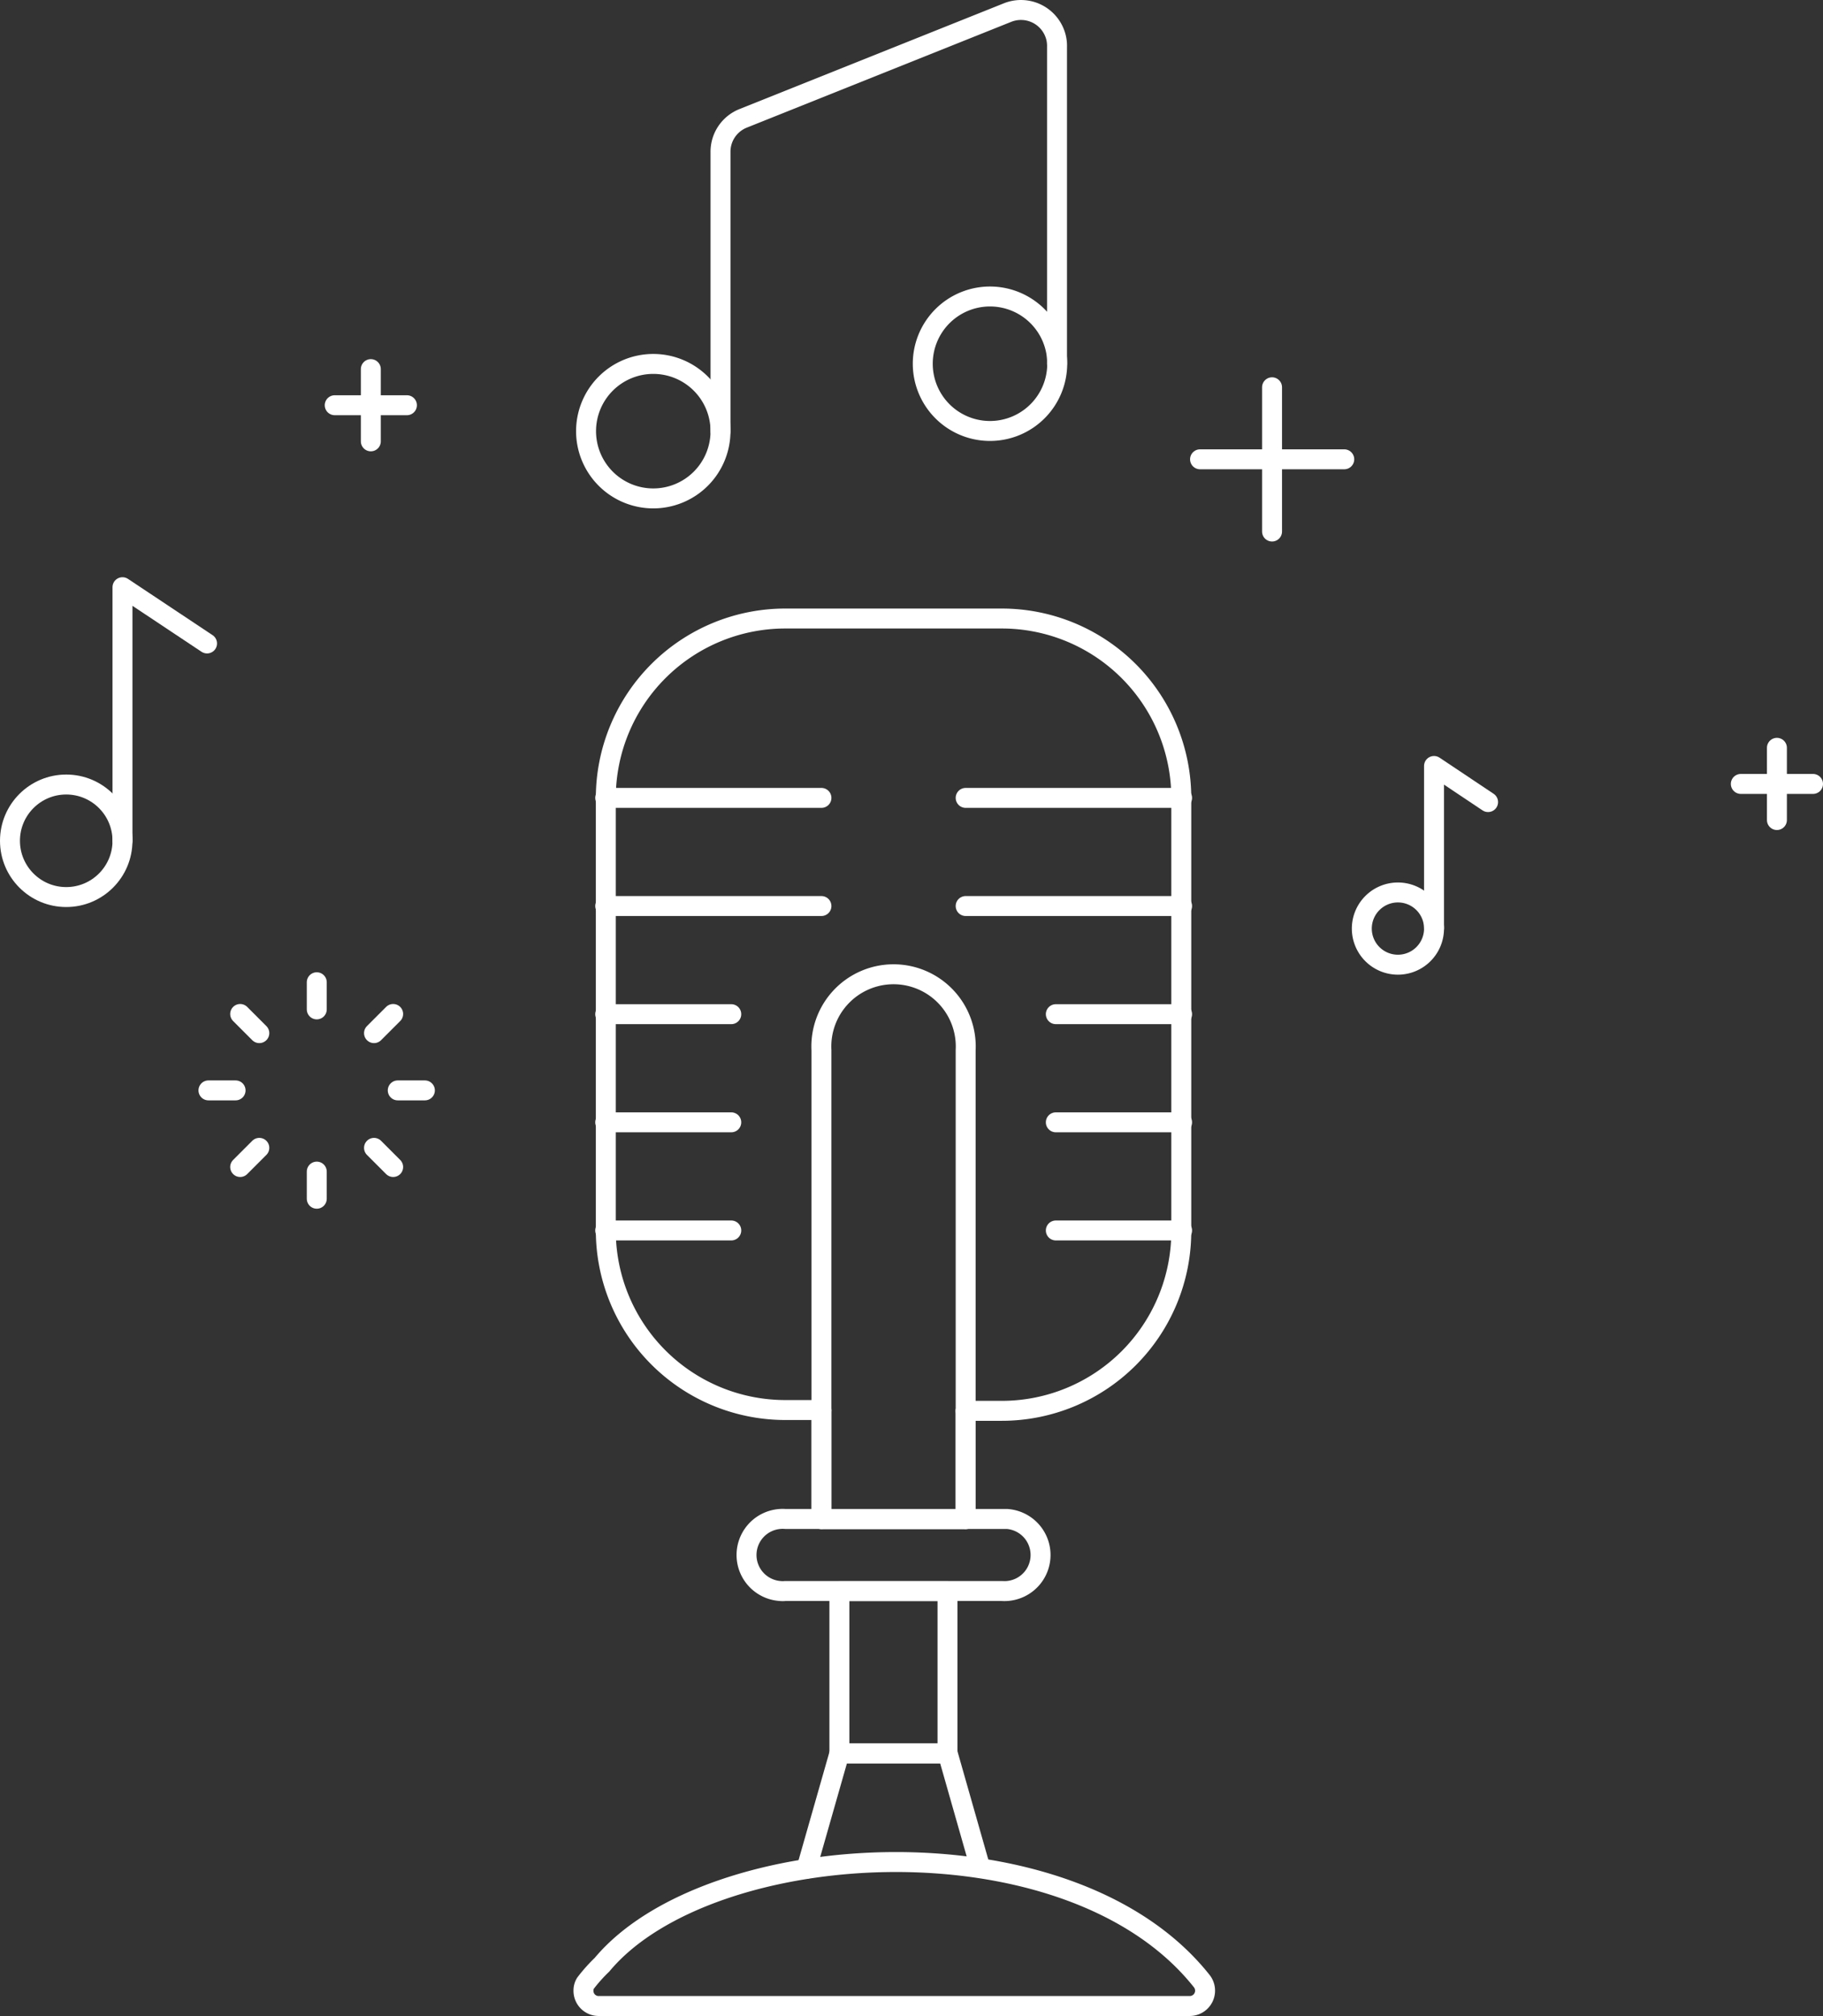 <svg xmlns="http://www.w3.org/2000/svg" viewBox="0 0 91.39 101.04"><rect x="0" y="0" width="91.39" height="101.04" fill="#333333" stroke="none"/><defs><style>.cls-1{fill:none;stroke:#fff;stroke-linecap:round;stroke-linejoin:round;}</style></defs><g id="Layer_2" data-name="Layer 2"><g id="Line"><g id="Icons"><polyline class="cls-1" points="40.43 93.66 42.08 87.88 47.51 87.88 49.06 93.32"></polyline><path class="cls-1" d="M41.18,70.71v5.42H39.37a1.81,1.81,0,0,0-.27,3.61,1.22,1.22,0,0,0,.27,0H50.22a1.81,1.81,0,1,0,.27-3.61H48.41V70.71"></path><path class="cls-1" d="M48.41,70.71h1.81a9,9,0,0,0,9-9V40a9,9,0,0,0-9-9H39.37a9,9,0,0,0-9,9V61.67a9,9,0,0,0,9,9h1.81"></path><line class="cls-1" x1="30.34" y1="45.41" x2="41.18" y2="45.41"></line><line class="cls-1" x1="59.26" y1="45.41" x2="48.41" y2="45.41"></line><line class="cls-1" x1="30.34" y1="39.99" x2="41.18" y2="39.99"></line><line class="cls-1" x1="59.26" y1="39.99" x2="48.41" y2="39.99"></line><line class="cls-1" x1="30.34" y1="50.83" x2="36.66" y2="50.83"></line><line class="cls-1" x1="59.26" y1="50.83" x2="52.93" y2="50.83"></line><line class="cls-1" x1="30.34" y1="56.25" x2="36.66" y2="56.25"></line><line class="cls-1" x1="59.26" y1="56.25" x2="52.93" y2="56.25"></line><line class="cls-1" x1="30.34" y1="61.67" x2="36.66" y2="61.67"></line><line class="cls-1" x1="59.26" y1="61.67" x2="52.93" y2="61.67"></line><line class="cls-1" x1="15.88" y1="50.59" x2="15.88" y2="49.23"></line><line class="cls-1" x1="18.75" y1="51.78" x2="19.71" y2="50.82"></line><line class="cls-1" x1="19.94" y1="54.65" x2="21.3" y2="54.65"></line><line class="cls-1" x1="18.75" y1="57.53" x2="19.71" y2="58.49"></line><line class="cls-1" x1="15.88" y1="58.72" x2="15.88" y2="60.08"></line><line class="cls-1" x1="13" y1="57.53" x2="12.04" y2="58.49"></line><line class="cls-1" x1="11.81" y1="54.65" x2="10.45" y2="54.65"></line><line class="cls-1" x1="13" y1="51.78" x2="12.04" y2="50.82"></line><line class="cls-1" x1="63.77" y1="26.64" x2="63.77" y2="19.41"></line><line class="cls-1" x1="60.16" y1="23.02" x2="67.39" y2="23.02"></line><line class="cls-1" x1="18.59" y1="22.12" x2="18.59" y2="18.5"></line><line class="cls-1" x1="16.78" y1="20.31" x2="20.4" y2="20.31"></line><line class="cls-1" x1="89.08" y1="41.1" x2="89.08" y2="37.48"></line><line class="cls-1" x1="87.27" y1="39.29" x2="90.89" y2="39.29"></line><line class="cls-1" x1="41.18" y1="76.13" x2="48.41" y2="76.13"></line><path class="cls-1" d="M48.41,52.64a3.62,3.62,0,1,0-7.23,0v23.5h7.23Z"></path><rect class="cls-1" x="42.08" y="79.75" width="5.42" height="8.13"></rect><path class="cls-1" d="M59.62,100.54H30a.76.76,0,0,1-.75-.77.69.69,0,0,1,.1-.37,8.11,8.11,0,0,1,.83-.93c5.37-6.44,23.45-7.56,30.08.84a.77.77,0,0,1-.6,1.23Z"></path><path class="cls-1" d="M36.12,21.61a3.37,3.37,0,1,1-3.37-3.37h0A3.37,3.37,0,0,1,36.12,21.61Z"></path><path class="cls-1" d="M53,18.23a3.37,3.37,0,1,1-3.37-3.37h0A3.37,3.37,0,0,1,53,18.23Z"></path><path class="cls-1" d="M36.12,21.61v-14a1.8,1.8,0,0,1,1.14-1.68L50.51.63a1.81,1.81,0,0,1,2.35,1,1.75,1.75,0,0,1,.13.71V18.23"></path><circle class="cls-1" cx="3.32" cy="42.14" r="2.82"></circle><polyline class="cls-1" points="6.14 42.14 6.14 29.43 10.38 32.25"></polyline><path class="cls-1" d="M71.89,46.54a1.81,1.81,0,1,1-1.81-1.81h0A1.81,1.81,0,0,1,71.89,46.54Z"></path><polyline class="cls-1" points="71.89 46.52 71.89 38.39 74.6 40.2"></polyline></g></g></g></svg>